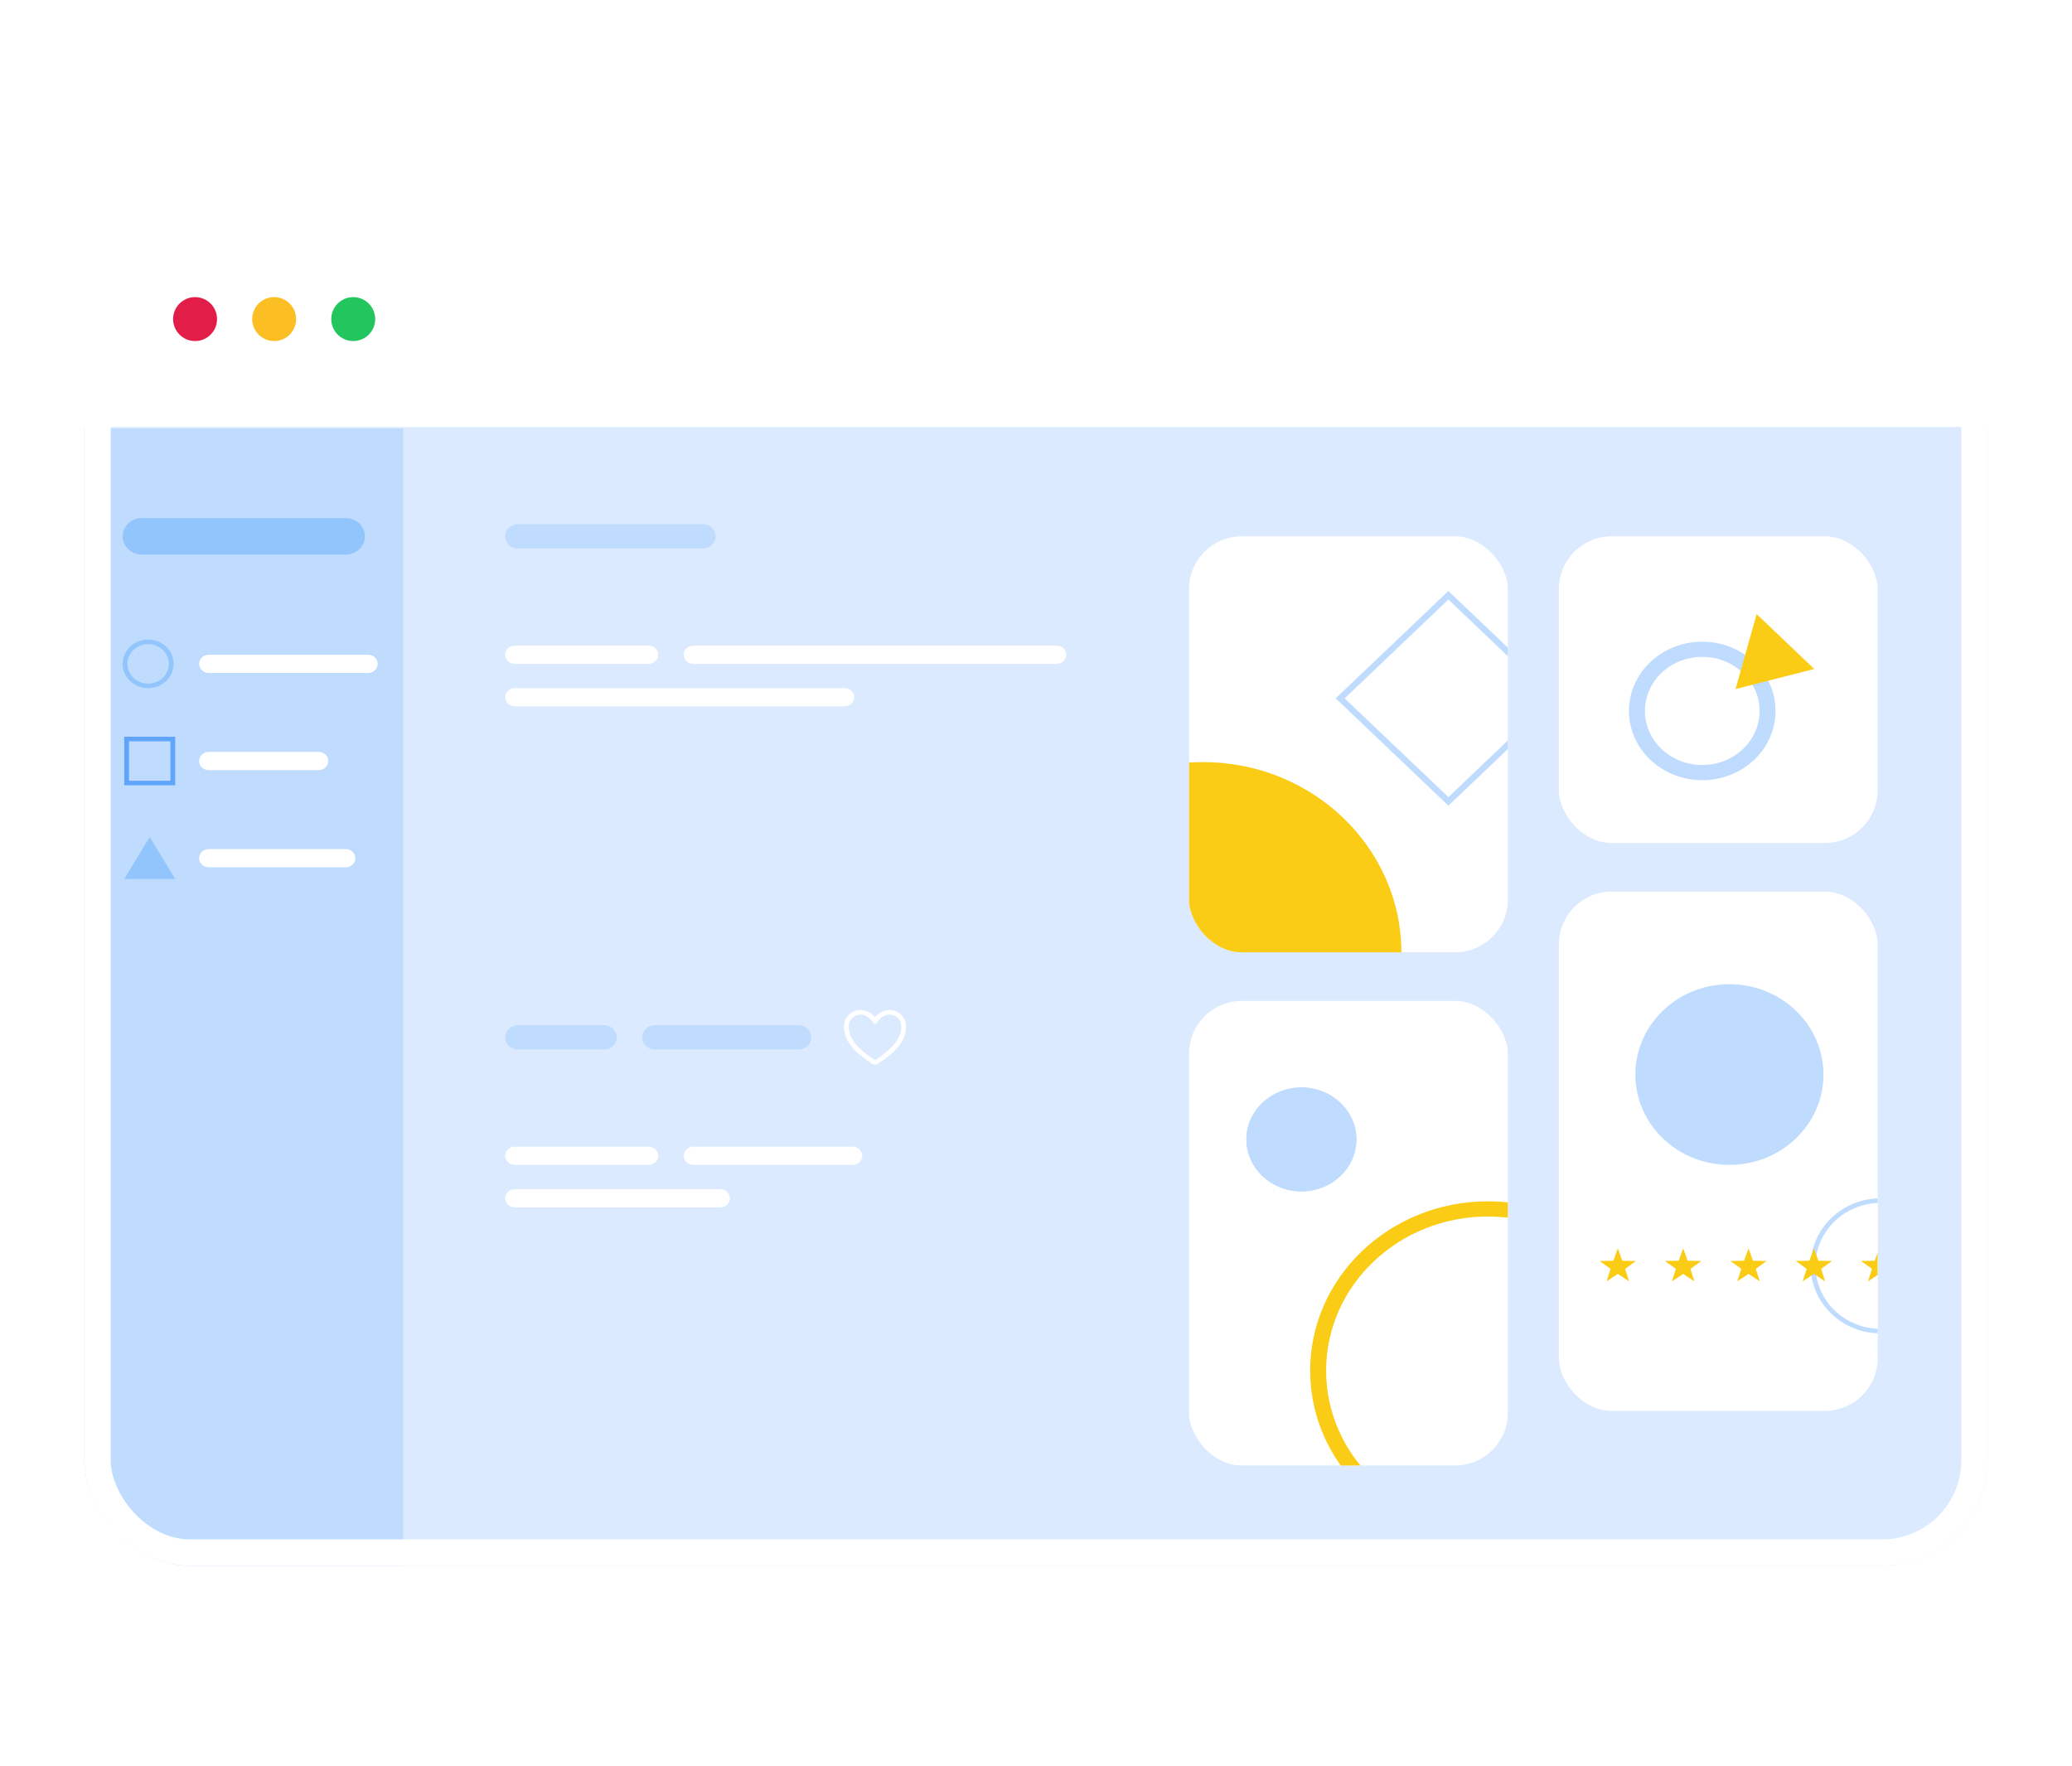 <svg width="393" height="335" viewBox="0 0 393 335" fill="none" xmlns="http://www.w3.org/2000/svg">
<g filter="url(#filter0_dd_13_1532)">
<g clip-path="url(#clip0_13_1532)">
<rect x="16" y="15" width="361" height="257" rx="20" fill="white"/>
<path d="M37 39.694C34.699 39.694 32.833 37.828 32.833 35.527C32.833 33.226 34.699 31.36 37 31.36C39.301 31.36 41.167 33.226 41.167 35.527C41.167 37.828 39.301 39.694 37 39.694Z" fill="#E11D48"/>
<path d="M52 39.694C49.699 39.694 47.833 37.828 47.833 35.527C47.833 33.226 49.699 31.36 52 31.36C54.301 31.36 56.167 33.226 56.167 35.527C56.167 37.828 54.301 39.694 52 39.694Z" fill="#FBBF24"/>
<path d="M67 39.694C64.699 39.694 62.833 37.828 62.833 35.527C62.833 33.226 64.699 31.36 67 31.36C69.301 31.36 71.167 33.226 71.167 35.527C71.167 37.828 69.301 39.694 67 39.694Z" fill="#22C55E"/>
<rect x="16" y="56" width="361" height="216" fill="#DBEAFE"/>
<path d="M16 56.288H76.469V272H16V56.288Z" fill="#BFDBFE"/>
<path d="M23.256 76.736C23.256 74.827 24.881 73.28 26.884 73.28H65.585C67.588 73.28 69.213 74.827 69.213 76.736C69.213 78.644 67.588 80.192 65.585 80.192H26.884C24.881 80.192 23.256 78.644 23.256 76.736Z" fill="#93C5FD"/>
<path d="M37.769 100.928C37.769 99.974 38.581 99.2 39.583 99.2H69.817C70.819 99.2 71.631 99.974 71.631 100.928C71.631 101.883 70.819 102.656 69.817 102.656H39.583C38.581 102.656 37.769 101.883 37.769 100.928Z" fill="white"/>
<path d="M37.769 119.36C37.769 118.405 38.581 117.632 39.583 117.632H60.445C61.447 117.632 62.259 118.405 62.259 119.36C62.259 120.314 61.447 121.088 60.445 121.088H39.583C38.581 121.088 37.769 120.314 37.769 119.36Z" fill="white"/>
<path d="M37.769 137.792C37.769 136.838 38.581 136.064 39.583 136.064H65.585C66.586 136.064 67.399 136.838 67.399 137.792C67.399 138.746 66.586 139.52 65.585 139.52H39.583C38.581 139.52 37.769 138.746 37.769 137.792Z" fill="white"/>
<path fill-rule="evenodd" clip-rule="evenodd" d="M28.094 104.672C30.265 104.672 32.024 102.996 32.024 100.928C32.024 98.86 30.265 97.184 28.094 97.184C25.923 97.184 24.163 98.86 24.163 100.928C24.163 102.996 25.923 104.672 28.094 104.672ZM28.094 105.536C30.765 105.536 32.931 103.473 32.931 100.928C32.931 98.383 30.765 96.32 28.094 96.32C25.422 96.32 23.256 98.383 23.256 100.928C23.256 103.473 25.422 105.536 28.094 105.536Z" fill="#93C5FD"/>
<path d="M95.819 76.736C95.819 75.464 96.902 74.432 98.238 74.432H133.31C134.646 74.432 135.729 75.464 135.729 76.736C135.729 78.009 134.646 79.04 133.31 79.04H98.238C96.902 79.04 95.819 78.009 95.819 76.736Z" fill="#BFDBFE"/>
<path fill-rule="evenodd" clip-rule="evenodd" d="M160.067 169.633C160.085 167.991 161.455 166.592 163.216 166.592C164.297 166.592 165.092 167.101 165.599 167.581C165.74 167.715 165.862 167.848 165.963 167.971C166.065 167.848 166.186 167.715 166.327 167.581C166.835 167.101 167.63 166.592 168.71 166.592C170.471 166.592 171.841 167.991 171.859 169.633L171.859 169.633C171.892 172.837 169.19 175.054 166.473 176.81C166.323 176.908 166.145 176.96 165.963 176.96C165.781 176.96 165.603 176.908 165.453 176.81C162.736 175.054 160.034 172.837 160.067 169.633L160.067 169.633ZM166.368 168.946C166.291 169.092 166.135 169.184 165.963 169.184C165.792 169.184 165.635 169.092 165.558 168.946C165.558 168.946 165.558 168.946 165.558 168.945C165.557 168.944 165.556 168.942 165.555 168.94C165.554 168.939 165.553 168.937 165.552 168.936C165.547 168.927 165.539 168.912 165.527 168.892C165.503 168.853 165.466 168.794 165.416 168.722C165.314 168.578 165.162 168.386 164.96 168.194C164.554 167.81 163.975 167.456 163.216 167.456C161.986 167.456 160.987 168.441 160.974 169.642M166.368 168.946C166.368 168.946 166.369 168.946 166.369 168.945C166.37 168.943 166.371 168.94 166.374 168.936C166.379 168.927 166.387 168.912 166.399 168.892C166.423 168.853 166.46 168.794 166.511 168.722C166.612 168.578 166.764 168.386 166.966 168.194C167.372 167.81 167.951 167.456 168.71 167.456C169.94 167.456 170.939 168.441 170.952 169.642C170.98 172.342 168.704 174.324 165.964 176.096L165.963 176.096L165.963 176.096C163.222 174.324 160.946 172.342 160.974 169.642" fill="white"/>
<path d="M95.819 171.776C95.819 170.504 96.902 169.472 98.238 169.472H114.564C115.9 169.472 116.983 170.504 116.983 171.776C116.983 173.049 115.9 174.08 114.564 174.08H98.238C96.902 174.08 95.819 173.049 95.819 171.776Z" fill="#BFDBFE"/>
<path d="M121.821 171.776C121.821 170.504 122.904 169.472 124.24 169.472H151.451C152.786 169.472 153.869 170.504 153.869 171.776C153.869 173.049 152.786 174.08 151.451 174.08H124.24C122.904 174.08 121.821 173.049 121.821 171.776Z" fill="#BFDBFE"/>
<path d="M95.819 194.24C95.819 193.286 96.631 192.512 97.633 192.512H123.03C124.032 192.512 124.844 193.286 124.844 194.24C124.844 195.195 124.032 195.968 123.03 195.968H97.633C96.631 195.968 95.819 195.195 95.819 194.24Z" fill="white"/>
<path d="M95.819 202.304C95.819 201.35 96.631 200.576 97.633 200.576H136.636C137.638 200.576 138.45 201.35 138.45 202.304C138.45 203.259 137.638 204.032 136.636 204.032H97.633C96.631 204.032 95.819 203.259 95.819 202.304Z" fill="white"/>
<path d="M129.682 194.24C129.682 193.286 130.494 192.512 131.496 192.512H161.73C162.732 192.512 163.544 193.286 163.544 194.24C163.544 195.195 162.732 195.968 161.73 195.968H131.496C130.494 195.968 129.682 195.195 129.682 194.24Z" fill="white"/>
<path d="M95.819 99.2C95.819 98.246 96.631 97.472 97.633 97.472H123.03C124.032 97.472 124.844 98.246 124.844 99.2C124.844 100.155 124.032 100.928 123.03 100.928H97.633C96.631 100.928 95.819 100.155 95.819 99.2Z" fill="white"/>
<path d="M95.819 107.264C95.819 106.31 96.631 105.536 97.633 105.536H160.219C161.22 105.536 162.033 106.31 162.033 107.264C162.033 108.218 161.22 108.992 160.219 108.992H97.633C96.631 108.992 95.819 108.218 95.819 107.264Z" fill="white"/>
<path d="M129.682 99.2C129.682 98.246 130.494 97.472 131.496 97.472H200.431C201.432 97.472 202.245 98.246 202.245 99.2C202.245 100.155 201.432 100.928 200.431 100.928H131.496C130.494 100.928 129.682 100.155 129.682 99.2Z" fill="white"/>
<path fill-rule="evenodd" clip-rule="evenodd" d="M32.327 115.616H24.466V123.104H32.327V115.616ZM23.559 114.752V123.968H33.234V114.752H23.559Z" fill="#60A5FA"/>
<g clip-path="url(#clip1_13_1532)">
<rect x="225.525" y="76.736" width="60.469" height="78.912" rx="10" fill="white"/>
<path d="M265.805 155.716C265.805 175.684 248.952 191.872 228.163 191.872C207.373 191.872 190.52 175.684 190.52 155.716C190.52 135.748 207.373 119.56 228.163 119.56C248.952 119.56 265.805 135.748 265.805 155.716Z" fill="#FACC15"/>
<path fill-rule="evenodd" clip-rule="evenodd" d="M294.389 107.469L274.72 88.733L255.051 107.469L274.72 126.204L294.389 107.469ZM274.72 87.104L253.341 107.469L274.72 127.833L296.099 107.469L274.72 87.104Z" fill="#BFDBFE"/>
</g>
<path d="M28.396 133.76L33.234 141.741H23.559L28.396 133.76Z" fill="#93C5FD"/>
<rect x="295.669" y="76.736" width="60.469" height="58.176" rx="10" fill="white"/>
<path fill-rule="evenodd" clip-rule="evenodd" d="M322.871 120.113C328.899 120.113 333.745 115.501 333.745 109.86C333.745 104.218 328.899 99.606 322.871 99.606C316.842 99.606 311.996 104.218 311.996 109.86C311.996 115.501 316.842 120.113 322.871 120.113ZM322.871 122.993C330.546 122.993 336.769 117.113 336.769 109.86C336.769 102.606 330.546 96.726 322.871 96.726C315.195 96.726 308.972 102.606 308.972 109.86C308.972 117.113 315.195 122.993 322.871 122.993Z" fill="#BFDBFE"/>
<path d="M329.187 105.703L333.185 91.489L344.109 101.894L329.187 105.703Z" fill="#FACC15"/>
<g clip-path="url(#clip2_13_1532)">
<rect x="225.525" y="164.864" width="60.469" height="88.128" rx="10" fill="white"/>
<path fill-rule="evenodd" clip-rule="evenodd" d="M282.215 264.224C299.163 264.224 312.903 251.136 312.903 234.992C312.903 218.847 299.163 205.76 282.215 205.76C265.266 205.76 251.527 218.847 251.527 234.992C251.527 251.136 265.266 264.224 282.215 264.224ZM282.215 267.104C300.833 267.104 315.926 252.727 315.926 234.992C315.926 217.257 300.833 202.88 282.215 202.88C263.597 202.88 248.503 217.257 248.503 234.992C248.503 252.727 263.597 267.104 282.215 267.104Z" fill="#FACC15"/>
<path d="M257.271 191.137C257.271 196.581 252.601 200.994 246.84 200.994C241.08 200.994 236.41 196.581 236.41 191.137C236.41 185.693 241.08 181.28 246.84 181.28C252.601 181.28 257.271 185.693 257.271 191.137Z" fill="#BFDBFE"/>
<path fill-rule="evenodd" clip-rule="evenodd" d="M246.84 200.13C252.107 200.13 256.364 196.097 256.364 191.137C256.364 186.177 252.107 182.144 246.84 182.144C241.574 182.144 237.317 186.177 237.317 191.137C237.317 196.097 241.574 200.13 246.84 200.13ZM246.84 200.994C252.601 200.994 257.271 196.581 257.271 191.137C257.271 185.693 252.601 181.28 246.84 181.28C241.08 181.28 236.41 185.693 236.41 191.137C236.41 196.581 241.08 200.994 246.84 200.994Z" fill="#BFDBFE"/>
</g>
<g clip-path="url(#clip3_13_1532)">
<rect x="295.669" y="144.128" width="60.469" height="98.496" rx="10" fill="white"/>
<path d="M370.046 215.12C370.046 222.198 364.09 227.936 356.743 227.936C349.396 227.936 343.44 222.198 343.44 215.12C343.44 208.042 349.396 202.304 356.743 202.304C364.09 202.304 370.046 208.042 370.046 215.12Z" fill="white"/>
<path fill-rule="evenodd" clip-rule="evenodd" d="M356.743 227.072C363.579 227.072 369.139 221.73 369.139 215.12C369.139 208.51 363.579 203.168 356.743 203.168C349.906 203.168 344.347 208.51 344.347 215.12C344.347 221.73 349.906 227.072 356.743 227.072ZM356.743 227.936C364.09 227.936 370.046 222.198 370.046 215.12C370.046 208.042 364.09 202.304 356.743 202.304C349.396 202.304 343.44 208.042 343.44 215.12C343.44 222.198 349.396 227.936 356.743 227.936Z" fill="#BFDBFE"/>
<path d="M345.858 178.832C345.858 188.296 337.872 195.968 328.02 195.968C318.168 195.968 310.182 188.296 310.182 178.832C310.182 169.368 318.168 161.696 328.02 161.696C337.872 161.696 345.858 169.368 345.858 178.832Z" fill="#BFDBFE"/>
<path d="M306.856 211.808L307.709 214.146L310.306 214.196L308.236 215.691L308.988 218.06L306.856 216.647L304.723 218.06L305.476 215.691L303.405 214.196L306.003 214.146L306.856 211.808Z" fill="#FACC15"/>
<path d="M319.252 211.808L320.105 214.146L322.703 214.196L320.632 215.691L321.385 218.06L319.252 216.647L317.12 218.06L317.872 215.691L315.802 214.196L318.399 214.146L319.252 211.808Z" fill="#FACC15"/>
<path d="M331.648 211.808L332.501 214.146L335.099 214.196L333.029 215.691L333.781 218.06L331.648 216.647L329.516 218.06L330.268 215.691L328.198 214.196L330.795 214.146L331.648 211.808Z" fill="#FACC15"/>
<path d="M344.044 211.808L344.897 214.146L347.495 214.196L345.425 215.691L346.177 218.06L344.044 216.647L341.912 218.06L342.664 215.691L340.594 214.196L343.191 214.146L344.044 211.808Z" fill="#FACC15"/>
<path d="M356.441 211.808L357.294 214.146L359.891 214.196L357.821 215.691L358.573 218.06L356.441 216.647L354.308 218.06L355.06 215.691L352.99 214.196L355.588 214.146L356.441 211.808Z" fill="#FACC15"/>
</g>
</g>
<rect x="18.5" y="17.5" width="356" height="252" rx="17.5" stroke="white" stroke-width="5"/>
</g>
<defs>
<filter id="filter0_dd_13_1532" x="-22" y="0" width="437" height="335" filterUnits="userSpaceOnUse" color-interpolation-filters="sRGB">
<feFlood flood-opacity="0" result="BackgroundImageFix"/>
<feColorMatrix in="SourceAlpha" type="matrix" values="0 0 0 0 0 0 0 0 0 0 0 0 0 0 0 0 0 0 127 0" result="hardAlpha"/>
<feOffset/>
<feGaussianBlur stdDeviation="7.5"/>
<feComposite in2="hardAlpha" operator="out"/>
<feColorMatrix type="matrix" values="0 0 0 0 0 0 0 0 0 0 0 0 0 0 0 0 0 0 0.07 0"/>
<feBlend mode="normal" in2="BackgroundImageFix" result="effect1_dropShadow_13_1532"/>
<feColorMatrix in="SourceAlpha" type="matrix" values="0 0 0 0 0 0 0 0 0 0 0 0 0 0 0 0 0 0 127 0" result="hardAlpha"/>
<feMorphology radius="12" operator="erode" in="SourceAlpha" result="effect2_dropShadow_13_1532"/>
<feOffset dy="25"/>
<feGaussianBlur stdDeviation="25"/>
<feColorMatrix type="matrix" values="0 0 0 0 0 0 0 0 0 0 0 0 0 0 0 0 0 0 0.25 0"/>
<feBlend mode="normal" in2="effect1_dropShadow_13_1532" result="effect2_dropShadow_13_1532"/>
<feBlend mode="normal" in="SourceGraphic" in2="effect2_dropShadow_13_1532" result="shape"/>
</filter>
<clipPath id="clip0_13_1532">
<rect x="16" y="15" width="361" height="257" rx="20" fill="white"/>
</clipPath>
<clipPath id="clip1_13_1532">
<rect x="225.525" y="76.736" width="60.469" height="78.912" rx="10" fill="white"/>
</clipPath>
<clipPath id="clip2_13_1532">
<rect x="225.525" y="164.864" width="60.469" height="88.128" rx="10" fill="white"/>
</clipPath>
<clipPath id="clip3_13_1532">
<rect x="295.669" y="144.128" width="60.469" height="98.496" rx="10" fill="white"/>
</clipPath>
</defs>
</svg>
